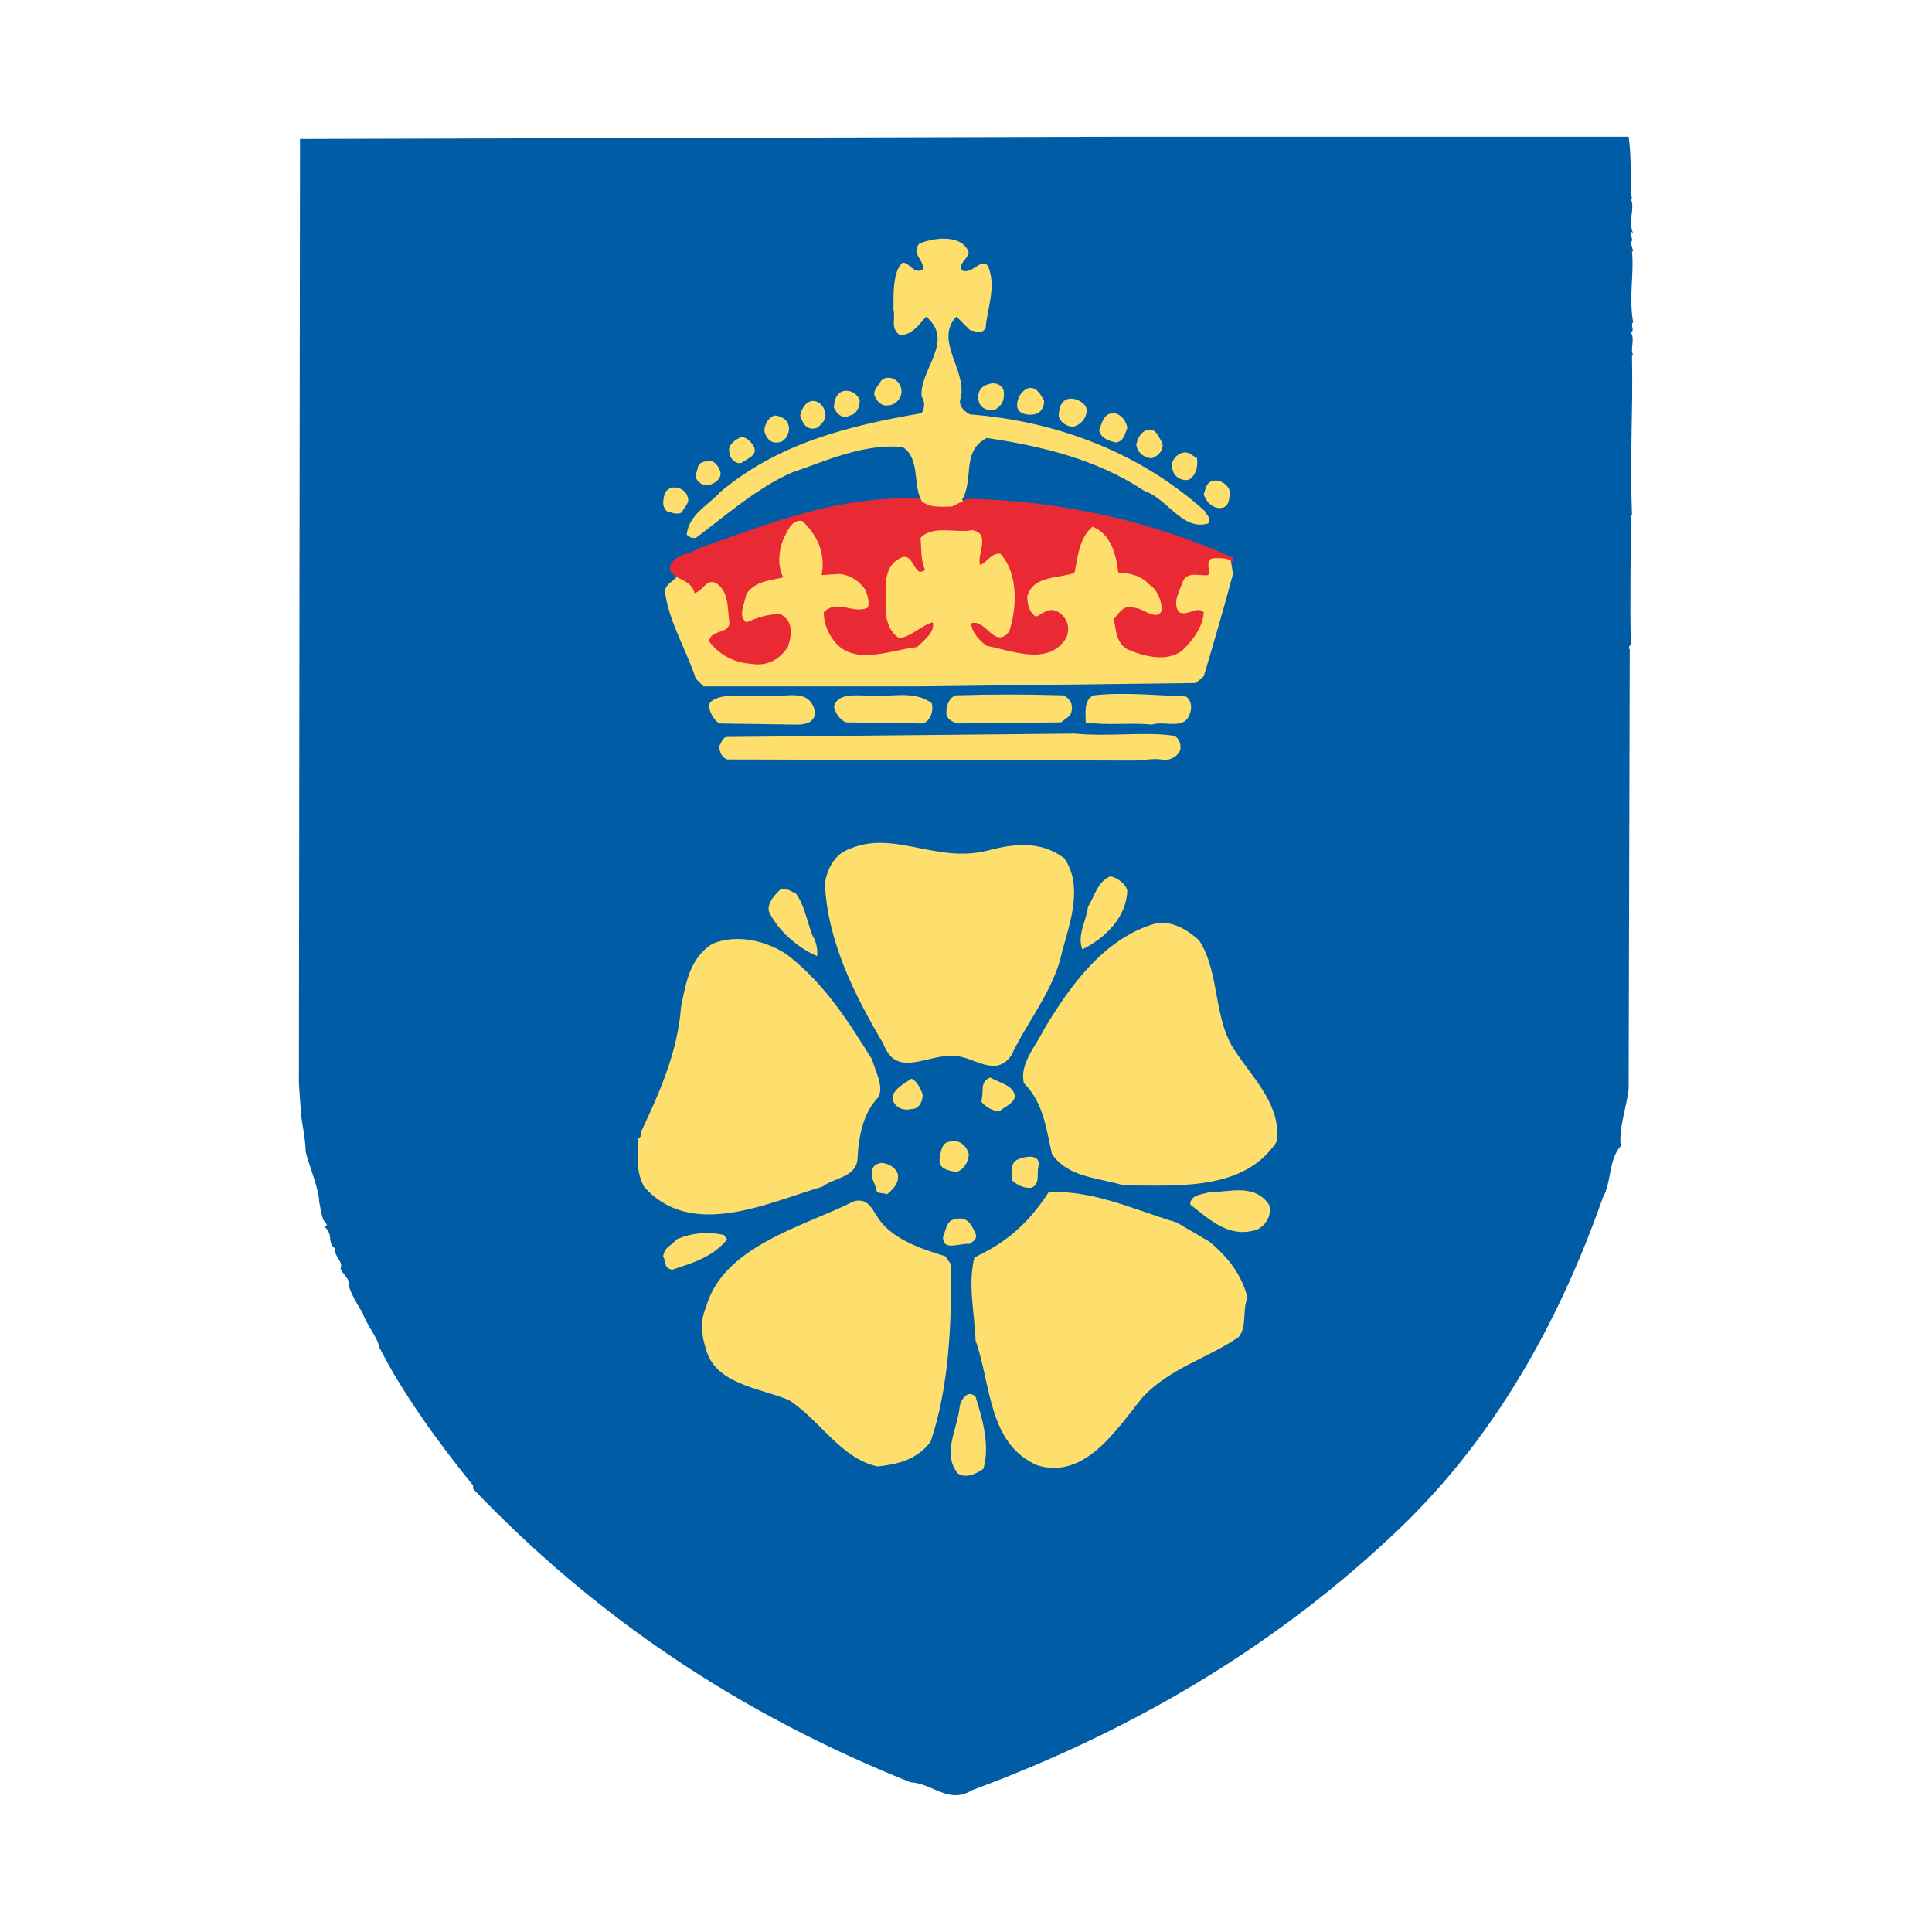 <?xml version="1.0" encoding="utf-8"?>
<!-- Generator: Adobe Illustrator 13.0.0, SVG Export Plug-In . SVG Version: 6.00 Build 14948)  -->
<!DOCTYPE svg PUBLIC "-//W3C//DTD SVG 1.0//EN" "http://www.w3.org/TR/2001/REC-SVG-20010904/DTD/svg10.dtd">
<svg version="1.0" id="Layer_1" xmlns="http://www.w3.org/2000/svg" xmlns:xlink="http://www.w3.org/1999/xlink" x="0px" y="0px"
	 width="192.756px" height="192.756px" viewBox="0 0 192.756 192.756" enable-background="new 0 0 192.756 192.756"
	 xml:space="preserve">
<g>
	<polygon fill-rule="evenodd" clip-rule="evenodd" fill="#FFFFFF" points="0,0 192.756,0 192.756,192.756 0,192.756 0,0 	"/>
	<path fill-rule="evenodd" clip-rule="evenodd" fill="#005DA5" d="M162.486,13.642c0.337,2.243,0.112,4.71,0.337,6.28l-0.112-0.112
		c0.448,1.234-0.336,2.018,0.225,3.476l-0.225-0.225c-0.112,0.561,0.337,0.785,0,1.121l0.225,0.898h-0.112
		c0.225,2.354-0.337,4.374,0.112,7.064c-0.337,0.337,0.224,0.786-0.225,1.009c0.448,0.786-0.112,1.683,0.225,2.244h-0.112
		c0.112,6.055-0.225,9.756,0,16.036h-0.112c0,4.598-0.112,8.635,0,12.896c0-0.112-0.336,0.336-0.112,0.448l-0.112,43.85
		c-0.225,2.018-1.009,3.924-0.784,5.719c-1.234,1.346-0.897,3.588-1.795,5.158c-4.373,12.447-10.99,24.447-21.194,33.867
		c-12.336,11.551-26.578,19.625-41.718,25.232c-2.355,1.457-3.925-0.674-6.168-0.785c-17.046-6.84-31.288-16.373-43.624-29.27
		v-0.336c-3.364-4.15-7.065-9.197-9.42-13.906c0-0.674-1.346-2.355-1.57-3.252c-0.561-0.896-1.233-2.02-1.458-2.916
		c0.225-0.447-0.561-1.01-0.786-1.57c0.337-0.672-0.672-1.234-0.56-2.02c-0.785-0.561-0.112-1.344-1.009-2.129
		c0.448-0.225,0-0.449-0.113-0.674c-0.225-0.447-0.336-1.346-0.449-1.906c0-1.121-1.009-3.588-1.345-4.934
		c0-1.121-0.336-2.691-0.448-3.59l-0.225-3.252l0.111-94.2l80.632-0.224H162.486L162.486,13.642z"/>
	<path fill-rule="evenodd" clip-rule="evenodd" fill="#FEDF6D" d="M96.658,25.193c-0.112,0.673-1.121,1.122-0.672,1.794
		c1.009,0.448,1.907-1.346,2.579-0.449c0.897,2.019-0.111,4.374-0.224,6.168c-0.336,0.673-1.009,0.336-1.571,0.225l-1.345-1.346
		c-2.243,2.355,1.01,5.271,0.448,8.075c-0.336,0.673,0.225,1.345,0.897,1.683c8.524,0.672,16.823,3.7,23.438,9.644
		c0.113,0.337,0.674,0.673,0.337,1.233c-2.579,0.786-4.037-2.467-6.392-3.251c-4.711-3.141-10.318-4.486-15.7-5.271
		c-2.58,1.346-1.234,4.037-2.467,6.167l0.224,0.225c9.533-0.225,18.167,2.13,26.579,5.719l0.224,1.458
		c-0.896,3.364-1.906,6.84-2.915,10.205l-0.784,0.673l-27.925,0.337H70.193l-0.785-0.786c-0.897-2.804-2.58-5.496-3.029-8.411
		c-0.335-1.346,2.02-1.458,1.123-2.691l0.673-0.786c7.625-2.691,15.251-6.168,23.774-5.832c-0.896-1.57-0.112-4.261-1.906-5.383
		c-3.926-0.336-7.514,1.346-11.103,2.58c-3.477,1.57-6.392,4.149-9.532,6.504c-0.449,0-0.673-0.112-0.897-0.336
		c0.225-2.019,2.131-2.916,3.364-4.262c5.72-4.822,12.785-6.617,20.074-7.85c0.337-0.562,0.337-1.122,0-1.683
		c-0.224-2.691,3.365-5.495,0.449-7.962c-0.672,0.786-1.57,2.019-2.691,1.794c-0.897-0.673-0.336-1.682-0.561-2.467
		c0-1.346-0.112-3.812,0.897-4.71c0.785,0,1.121,1.233,2.018,0.673c0.225-0.896-1.233-1.57-0.336-2.579
		C93.07,23.735,95.986,23.287,96.658,25.193L96.658,25.193z"/>
	<path fill-rule="evenodd" clip-rule="evenodd" fill="#FEDF6D" d="M89.93,38.875c0.113,0.785-0.561,1.569-1.346,1.569
		c-0.672,0.112-1.122-0.448-1.345-1.009c-0.112-0.56,0.449-1.009,0.673-1.458C88.584,37.305,89.818,37.865,89.93,38.875
		L89.93,38.875z"/>
	<path fill-rule="evenodd" clip-rule="evenodd" fill="#FEDF6D" d="M100.135,38.986c0.112,0.897-0.112,1.458-0.896,1.907
		c-0.674,0.112-1.346-0.112-1.571-0.785c-0.224-0.897,0.113-1.57,1.011-1.794C99.35,38.09,100.022,38.426,100.135,38.986
		L100.135,38.986z"/>
	<path fill-rule="evenodd" clip-rule="evenodd" fill="#FEDF6D" d="M104.173,39.996c0,0.672-0.338,1.234-1.01,1.346
		c-0.561,0.111-1.683,0-1.683-0.898c0-0.673,0.337-1.345,1.01-1.682C103.388,38.426,103.947,39.547,104.173,39.996L104.173,39.996z"
		/>
	<path fill-rule="evenodd" clip-rule="evenodd" fill="#FEDF6D" d="M85.781,39.884c0,0.785-0.336,1.458-1.009,1.57
		c-0.673,0.449-1.346-0.224-1.571-0.785c0-0.785,0.337-1.682,1.234-1.682C85.107,38.986,85.556,39.435,85.781,39.884L85.781,39.884z
		"/>
	<path fill-rule="evenodd" clip-rule="evenodd" fill="#FEDF6D" d="M108.434,41.005c-0.112,0.785-0.561,1.346-1.346,1.57
		c-0.561,0-1.233-0.336-1.458-1.008c0-0.786,0.225-1.795,1.233-1.795C107.424,39.771,108.434,40.22,108.434,41.005L108.434,41.005z"
		/>
	<path fill-rule="evenodd" clip-rule="evenodd" fill="#FEDF6D" d="M82.304,41.118c0.224,0.672-0.337,1.233-0.785,1.569
		c-1.009,0.337-1.458-0.448-1.682-1.233c0.113-0.561,0.449-1.345,1.234-1.458C81.631,39.996,82.192,40.444,82.304,41.118
		L82.304,41.118z"/>
	<path fill-rule="evenodd" clip-rule="evenodd" fill="#FEDF6D" d="M112.471,42.687c-0.225,0.561-0.336,1.346-1.121,1.458
		c-0.673-0.112-1.57-0.448-1.683-1.234c0.225-0.56,0.337-1.233,0.897-1.569C111.574,40.893,112.358,41.902,112.471,42.687
		L112.471,42.687z"/>
	<path fill-rule="evenodd" clip-rule="evenodd" fill="#FEDF6D" d="M78.715,42.799c0,0.561-0.448,1.346-1.121,1.346
		c-0.785,0.113-1.233-0.56-1.346-1.234c0.113-0.672,0.449-1.345,1.122-1.458C78.043,41.566,78.715,41.902,78.715,42.799
		L78.715,42.799z"/>
	<path fill-rule="evenodd" clip-rule="evenodd" fill="#FEDF6D" d="M115.946,44.145c0.226,0.673-0.336,1.346-1.009,1.571
		c-0.784,0-1.457-0.561-1.569-1.346c0.112-0.561,0.448-1.346,1.121-1.458C115.386,42.687,115.61,43.697,115.946,44.145
		L115.946,44.145z"/>
	<path fill-rule="evenodd" clip-rule="evenodd" fill="#FEDF6D" d="M75.239,44.594c0.336,0.897-0.673,1.122-1.234,1.571
		c-0.56,0.224-1.233-0.449-1.233-1.01c-0.225-0.785,0.673-1.346,1.233-1.57C74.566,43.697,74.902,44.033,75.239,44.594
		L75.239,44.594z"/>
	<path fill-rule="evenodd" clip-rule="evenodd" fill="#FEDF6D" d="M119.424,45.716c0.111,0.897-0.111,1.682-0.785,2.13
		c-0.785,0.225-1.569-0.336-1.683-1.121c-0.224-0.673,0.449-1.458,1.122-1.57C118.639,45.042,118.976,45.491,119.424,45.716
		L119.424,45.716z"/>
	<path fill-rule="evenodd" clip-rule="evenodd" fill="#FEDF6D" d="M71.875,47.061c0.113,0.785-0.56,1.121-1.121,1.346
		c-0.673,0.112-1.458-0.449-1.345-1.121c0.336-0.561,0-1.01,0.896-1.234C71.089,45.716,71.65,46.388,71.875,47.061L71.875,47.061z"
		/>
	<path fill-rule="evenodd" clip-rule="evenodd" fill="#FEDF6D" d="M122.676,48.968c0,0.672,0,1.458-0.673,1.682
		c-0.897,0.225-1.682-0.56-1.906-1.346c0.225-0.561,0.225-1.233,1.009-1.346C121.779,47.846,122.564,48.407,122.676,48.968
		L122.676,48.968z"/>
	<path fill-rule="evenodd" clip-rule="evenodd" fill="#FEDF6D" d="M68.623,49.64c0.224,0.561-0.448,1.009-0.561,1.458
		c-0.561,0.336-1.121,0-1.57-0.112c-0.448-0.561-0.336-0.896-0.224-1.57C66.604,48.182,68.398,48.519,68.623,49.64L68.623,49.64z"/>
	<path fill-rule="evenodd" clip-rule="evenodd" fill="#FEDF6D" d="M118.302,69.489c0.449,0.225,0.674,1.01,0.449,1.571
		c-0.449,1.906-2.579,0.785-3.813,1.233c-2.019-0.224-4.598,0.113-6.616-0.224c0-0.897-0.224-2.243,0.785-2.691
		C112.022,69.042,115.386,69.377,118.302,69.489L118.302,69.489z"/>
	<path fill-rule="evenodd" clip-rule="evenodd" fill="#FEDF6D" d="M92.958,70.163c0.224,0.673-0.112,1.794-0.897,2.019l-7.626-0.112
		c-0.672-0.224-1.121-1.009-1.234-1.57c0.337-1.234,1.794-1.122,2.805-1.122C88.472,69.714,91.052,68.705,92.958,70.163
		L92.958,70.163z"/>
	<path fill-rule="evenodd" clip-rule="evenodd" fill="#FEDF6D" d="M106.079,69.377c0.784,0.336,1.121,1.122,0.672,2.019
		l-0.896,0.672l-10.317,0.112c-0.448-0.112-1.121-0.449-1.121-1.01c0-0.785,0.224-1.458,0.897-1.794
		C99.126,69.265,102.378,69.265,106.079,69.377L106.079,69.377z"/>
	<path fill-rule="evenodd" clip-rule="evenodd" fill="#FEDF6D" d="M81.295,70.948c0.112,1.009-0.785,1.345-1.683,1.345l-7.85-0.112
		c-0.673-0.449-1.233-1.57-0.897-2.131c1.346-1.121,3.701-0.336,5.607-0.673C78.154,69.714,80.734,68.481,81.295,70.948
		L81.295,70.948z"/>
	<path fill-rule="evenodd" clip-rule="evenodd" fill="#FEDF6D" d="M117.181,73.415c0.561,0.336,0.673,1.01,0.561,1.458
		c-0.336,0.673-0.785,0.785-1.458,1.009c-0.897-0.336-2.13,0-3.252,0L72.548,75.77c-0.561-0.224-0.785-0.785-0.785-1.345
		c0.225-0.337,0.337-0.897,0.785-0.897L107.2,73.19C110.788,73.527,114.265,72.966,117.181,73.415L117.181,73.415z"/>
	<path fill-rule="evenodd" clip-rule="evenodd" fill="#FEDF6D" d="M98.564,84.853c2.58-0.672,5.271-1.009,7.626,0.785
		c1.907,2.804,0.561,6.393-0.225,9.308c-0.784,3.813-3.476,6.952-5.046,10.317c-1.57,2.355-3.812,0.111-5.607,0.111
		c-2.692-0.336-5.832,2.355-7.177-1.232c-2.916-4.936-5.607-10.317-5.832-16.038c0.224-1.344,0.896-2.803,2.355-3.363
		C89.145,82.723,93.406,86.199,98.564,84.853L98.564,84.853z"/>
	<path fill-rule="evenodd" clip-rule="evenodd" fill="#FEDF6D" d="M112.471,88.89c-0.112,2.692-2.242,4.71-4.485,5.832
		c-0.562-1.457,0.448-2.916,0.561-4.261c0.672-1.01,0.896-2.467,2.242-3.029C111.461,87.544,112.358,88.217,112.471,88.89
		L112.471,88.89z"/>
	<path fill-rule="evenodd" clip-rule="evenodd" fill="#FEDF6D" d="M81.071,93.376c0.336,0.449,0.56,1.458,0.448,2.019
		c-2.018-0.897-3.925-2.58-4.822-4.486c-0.112-0.897,0.56-1.57,1.121-2.131c0.561-0.336,1.122,0.224,1.57,0.336
		C80.286,90.349,80.51,91.918,81.071,93.376L81.071,93.376z"/>
	<path fill-rule="evenodd" clip-rule="evenodd" fill="#FEDF6D" d="M119.647,93.825c2.132,3.364,1.346,7.962,3.701,11.214
		c1.794,2.691,4.485,5.271,4.037,8.859c-3.252,4.934-9.757,4.373-15.251,4.373c-2.579-0.785-5.607-0.785-7.178-3.139
		c-0.562-2.355-0.784-5.047-2.804-7.066c-0.448-1.906,1.121-3.588,2.02-5.383c2.466-4.148,5.943-9.083,11.103-10.541
		C116.956,91.806,118.526,92.815,119.647,93.825L119.647,93.825z"/>
	<path fill-rule="evenodd" clip-rule="evenodd" fill="#FEDF6D" d="M87.014,105.713c0.337,1.232,1.122,2.467,0.674,3.699
		c-1.571,1.57-2.019,3.926-2.131,6.168c-0.112,1.906-2.355,1.906-3.477,2.805c-5.382,1.57-13.121,5.383-17.83,0
		c-0.897-1.682-0.561-3.252-0.561-4.822c0.449-0.225,0.111-0.449,0.336-0.785c1.683-3.59,3.589-7.738,3.925-12.336
		c0.449-2.131,0.786-4.822,3.14-6.281c2.356-1.009,5.496-0.335,7.626,1.234C82.416,98.311,84.771,102.123,87.014,105.713
		L87.014,105.713z"/>
	<path fill-rule="evenodd" clip-rule="evenodd" fill="#FEDF6D" d="M101.257,109.412c-0.112,0.674-1.01,1.01-1.57,1.459
		c-0.561,0-1.458-0.449-1.794-1.01c0.336-0.896-0.226-1.906,0.896-2.355C99.799,108.066,101.145,108.291,101.257,109.412
		L101.257,109.412z"/>
	<path fill-rule="evenodd" clip-rule="evenodd" fill="#FEDF6D" d="M92.061,109.188c0,0.674-0.336,1.459-1.121,1.459
		c-0.897,0.225-1.794-0.225-1.906-1.121c0.112-0.896,1.233-1.459,1.906-1.906C91.5,107.844,91.836,108.629,92.061,109.188
		L92.061,109.188z"/>
	<path fill-rule="evenodd" clip-rule="evenodd" fill="#FEDF6D" d="M96.658,115.133c0,0.672-0.449,1.57-1.233,1.795
		c-0.785-0.113-1.794-0.338-1.682-1.234c0.111-0.561,0.111-1.795,1.121-1.795C95.761,113.674,96.435,114.348,96.658,115.133
		L96.658,115.133z"/>
	<path fill-rule="evenodd" clip-rule="evenodd" fill="#FEDF6D" d="M103.611,116.365c-0.224,0.672,0.224,1.682-0.673,2.131
		c-0.785,0.111-1.569-0.336-2.019-0.785c0.225-0.783-0.337-1.793,0.897-2.131C102.378,115.357,103.835,115.133,103.611,116.365
		L103.611,116.365z"/>
	<path fill-rule="evenodd" clip-rule="evenodd" fill="#FEDF6D" d="M89.594,117.486c0,0.674-0.561,1.234-1.122,1.684
		c-0.336-0.225-0.784,0-1.009-0.338c-0.112-0.785-0.672-1.346-0.449-1.904c0-0.449,0.225-0.787,0.898-0.898
		C88.696,116.029,89.706,116.703,89.594,117.486L89.594,117.486z"/>
	<path fill-rule="evenodd" clip-rule="evenodd" fill="#FEDF6D" d="M126.601,120.18c0.337,0.896-0.224,2.018-1.121,2.467
		c-2.804,1.008-4.822-1.01-6.729-2.467c0-1.01,1.233-1.01,1.906-1.234C122.676,118.945,125.143,118.047,126.601,120.18
		L126.601,120.18z"/>
	<path fill-rule="evenodd" clip-rule="evenodd" fill="#FEDF6D" d="M120.657,123.879c1.907,1.57,3.252,3.363,3.812,5.607
		c-0.561,1.234,0,2.803-0.896,3.926c-3.14,2.131-6.729,3.027-9.532,5.943c-2.58,3.141-5.72,8.299-10.542,6.84
		c-4.935-2.131-4.598-8.074-6.167-12.447c-0.112-2.916-0.785-5.607-0.112-8.299c3.14-1.459,5.383-3.365,7.402-6.504
		c4.485-0.225,8.635,1.793,12.784,3.027L120.657,123.879L120.657,123.879z"/>
	<path fill-rule="evenodd" clip-rule="evenodd" fill="#FEDF6D" d="M87.462,121.301c1.346,2.242,4.262,3.25,6.841,4.035l0.561,0.785
		c0.112,6.057-0.224,12.449-2.019,17.719c-1.346,1.795-3.252,2.244-5.271,2.469c-3.701-0.785-5.72-4.598-8.86-6.617
		c-2.916-1.232-7.401-1.57-8.298-5.158c-0.449-1.346-0.561-2.805,0-4.037c1.683-6.168,9.644-8.074,14.803-10.654
		C86.565,119.506,87.014,120.627,87.462,121.301L87.462,121.301z"/>
	<path fill-rule="evenodd" clip-rule="evenodd" fill="#FEDF6D" d="M97.332,123.094c0.224,0.561-0.336,0.785-0.562,1.01
		c-1.009-0.113-2.69,0.785-2.69-0.674c0.336-0.783,0.336-1.682,1.233-1.793C96.546,121.301,96.995,122.309,97.332,123.094
		L97.332,123.094z"/>
	<path fill-rule="evenodd" clip-rule="evenodd" fill="#FEDF6D" d="M72.548,123.654c-1.458,1.795-3.476,2.355-5.496,3.029
		c-0.897-0.225-0.561-0.785-0.897-1.348c0.224-1.008,0.673-0.896,1.346-1.682c1.57-0.672,3.14-0.783,4.71-0.447L72.548,123.654
		L72.548,123.654z"/>
	<path fill-rule="evenodd" clip-rule="evenodd" fill="#FEDF6D" d="M97.332,139.355c0.673,2.131,1.458,4.822,0.785,7.178
		c-0.785,0.561-1.793,1.008-2.579,0.447c-1.57-2.018,0-4.373,0.224-6.729C95.873,139.691,96.546,138.57,97.332,139.355
		L97.332,139.355z"/>
	<path fill-rule="evenodd" clip-rule="evenodd" fill="#E92A35" d="M94.977,50.538l1.57-0.786c9.419,0.224,18.28,2.243,26.354,5.831
		c0.225,0.112,0.111,0.336,0.111,0.561c-0.447-0.561-1.345-0.448-2.019-0.448c-0.785,0.224-0.224,1.122-0.448,1.683
		c-0.897,0.112-2.243-0.449-2.579,0.785c-0.337,0.896-1.01,2.019-0.337,2.916c0.897,0.449,1.684-0.672,2.468,0
		c-0.112,1.57-1.121,2.804-2.131,3.812c-1.57,1.234-3.925,0.561-5.495-0.112c-1.121-0.673-1.121-1.907-1.346-3.028
		c0.561-0.561,0.897-1.458,2.019-1.121c0.897,0,2.242,1.458,2.803,0.224c-0.111-1.01-0.447-2.019-1.345-2.58
		c-0.785-0.896-2.019-1.121-3.027-1.121c-0.225-1.907-0.786-3.925-2.58-4.598c-1.345,1.122-1.457,3.028-1.794,4.598
		c-1.458,0.561-4.149,0.225-4.71,2.354c0,0.786,0.224,1.683,0.897,2.02c0.672-0.337,1.233-0.897,2.018-0.562
		c1.122,0.562,1.458,1.794,0.897,2.804c-1.794,2.691-5.383,1.121-7.85,0.673c-0.786-0.561-1.458-1.346-1.57-2.244
		c1.458-0.56,2.355,2.692,3.812,0.785c0.785-2.354,0.897-5.831-0.896-7.738c-0.897-0.112-1.346,0.897-2.019,1.122
		c-0.337-1.122,1.121-3.14-0.785-3.476c-1.57,0.336-3.925-0.562-5.159,0.784c0.112,0.897,0,2.243,0.449,3.14
		c-0.112,0.225-0.337,0.225-0.561,0.225c-0.673-0.448-0.785-1.683-1.682-1.458c-2.243,0.897-1.571,3.589-1.682,5.496
		c0.111,1.009,0.448,2.019,1.345,2.579c1.234-0.111,2.131-1.233,3.364-1.569c0.224,1.009-0.897,1.794-1.57,2.467
		c-2.916,0.336-6.729,2.13-8.635-1.122c-0.449-0.785-0.673-1.458-0.673-2.355c1.346-1.346,2.916,0.224,4.374-0.449
		c0.225-0.448,0-1.234-0.224-1.794c-0.673-0.897-1.458-1.458-2.579-1.57l-1.795,0.112c0.449-2.131-0.448-4.037-1.906-5.383
		c-0.897-0.225-1.346,0.672-1.682,1.346c-0.673,1.233-0.897,3.027-0.225,4.261c-1.345,0.336-2.803,0.336-3.7,1.682
		c-0.112,0.897-0.897,2.131,0,2.804c1.121-0.449,2.243-0.897,3.476-0.786c1.346,0.786,1.01,2.244,0.673,3.253
		c-0.897,1.346-2.13,1.906-3.588,1.681c-1.794-0.111-3.252-0.897-4.262-2.242c0.112-1.234,2.019-0.673,2.019-1.906
		c-0.225-1.458,0-3.028-1.346-3.925c-1.009-0.449-1.233,0.785-2.131,1.009c-0.336-1.458-2.019-1.234-2.467-2.355
		c0.112-1.57,2.018-1.458,2.916-2.13c7.065-2.468,13.794-5.271,21.98-4.935C92.51,50.761,93.967,50.538,94.977,50.538L94.977,50.538
		z"/>
</g>
</svg>
